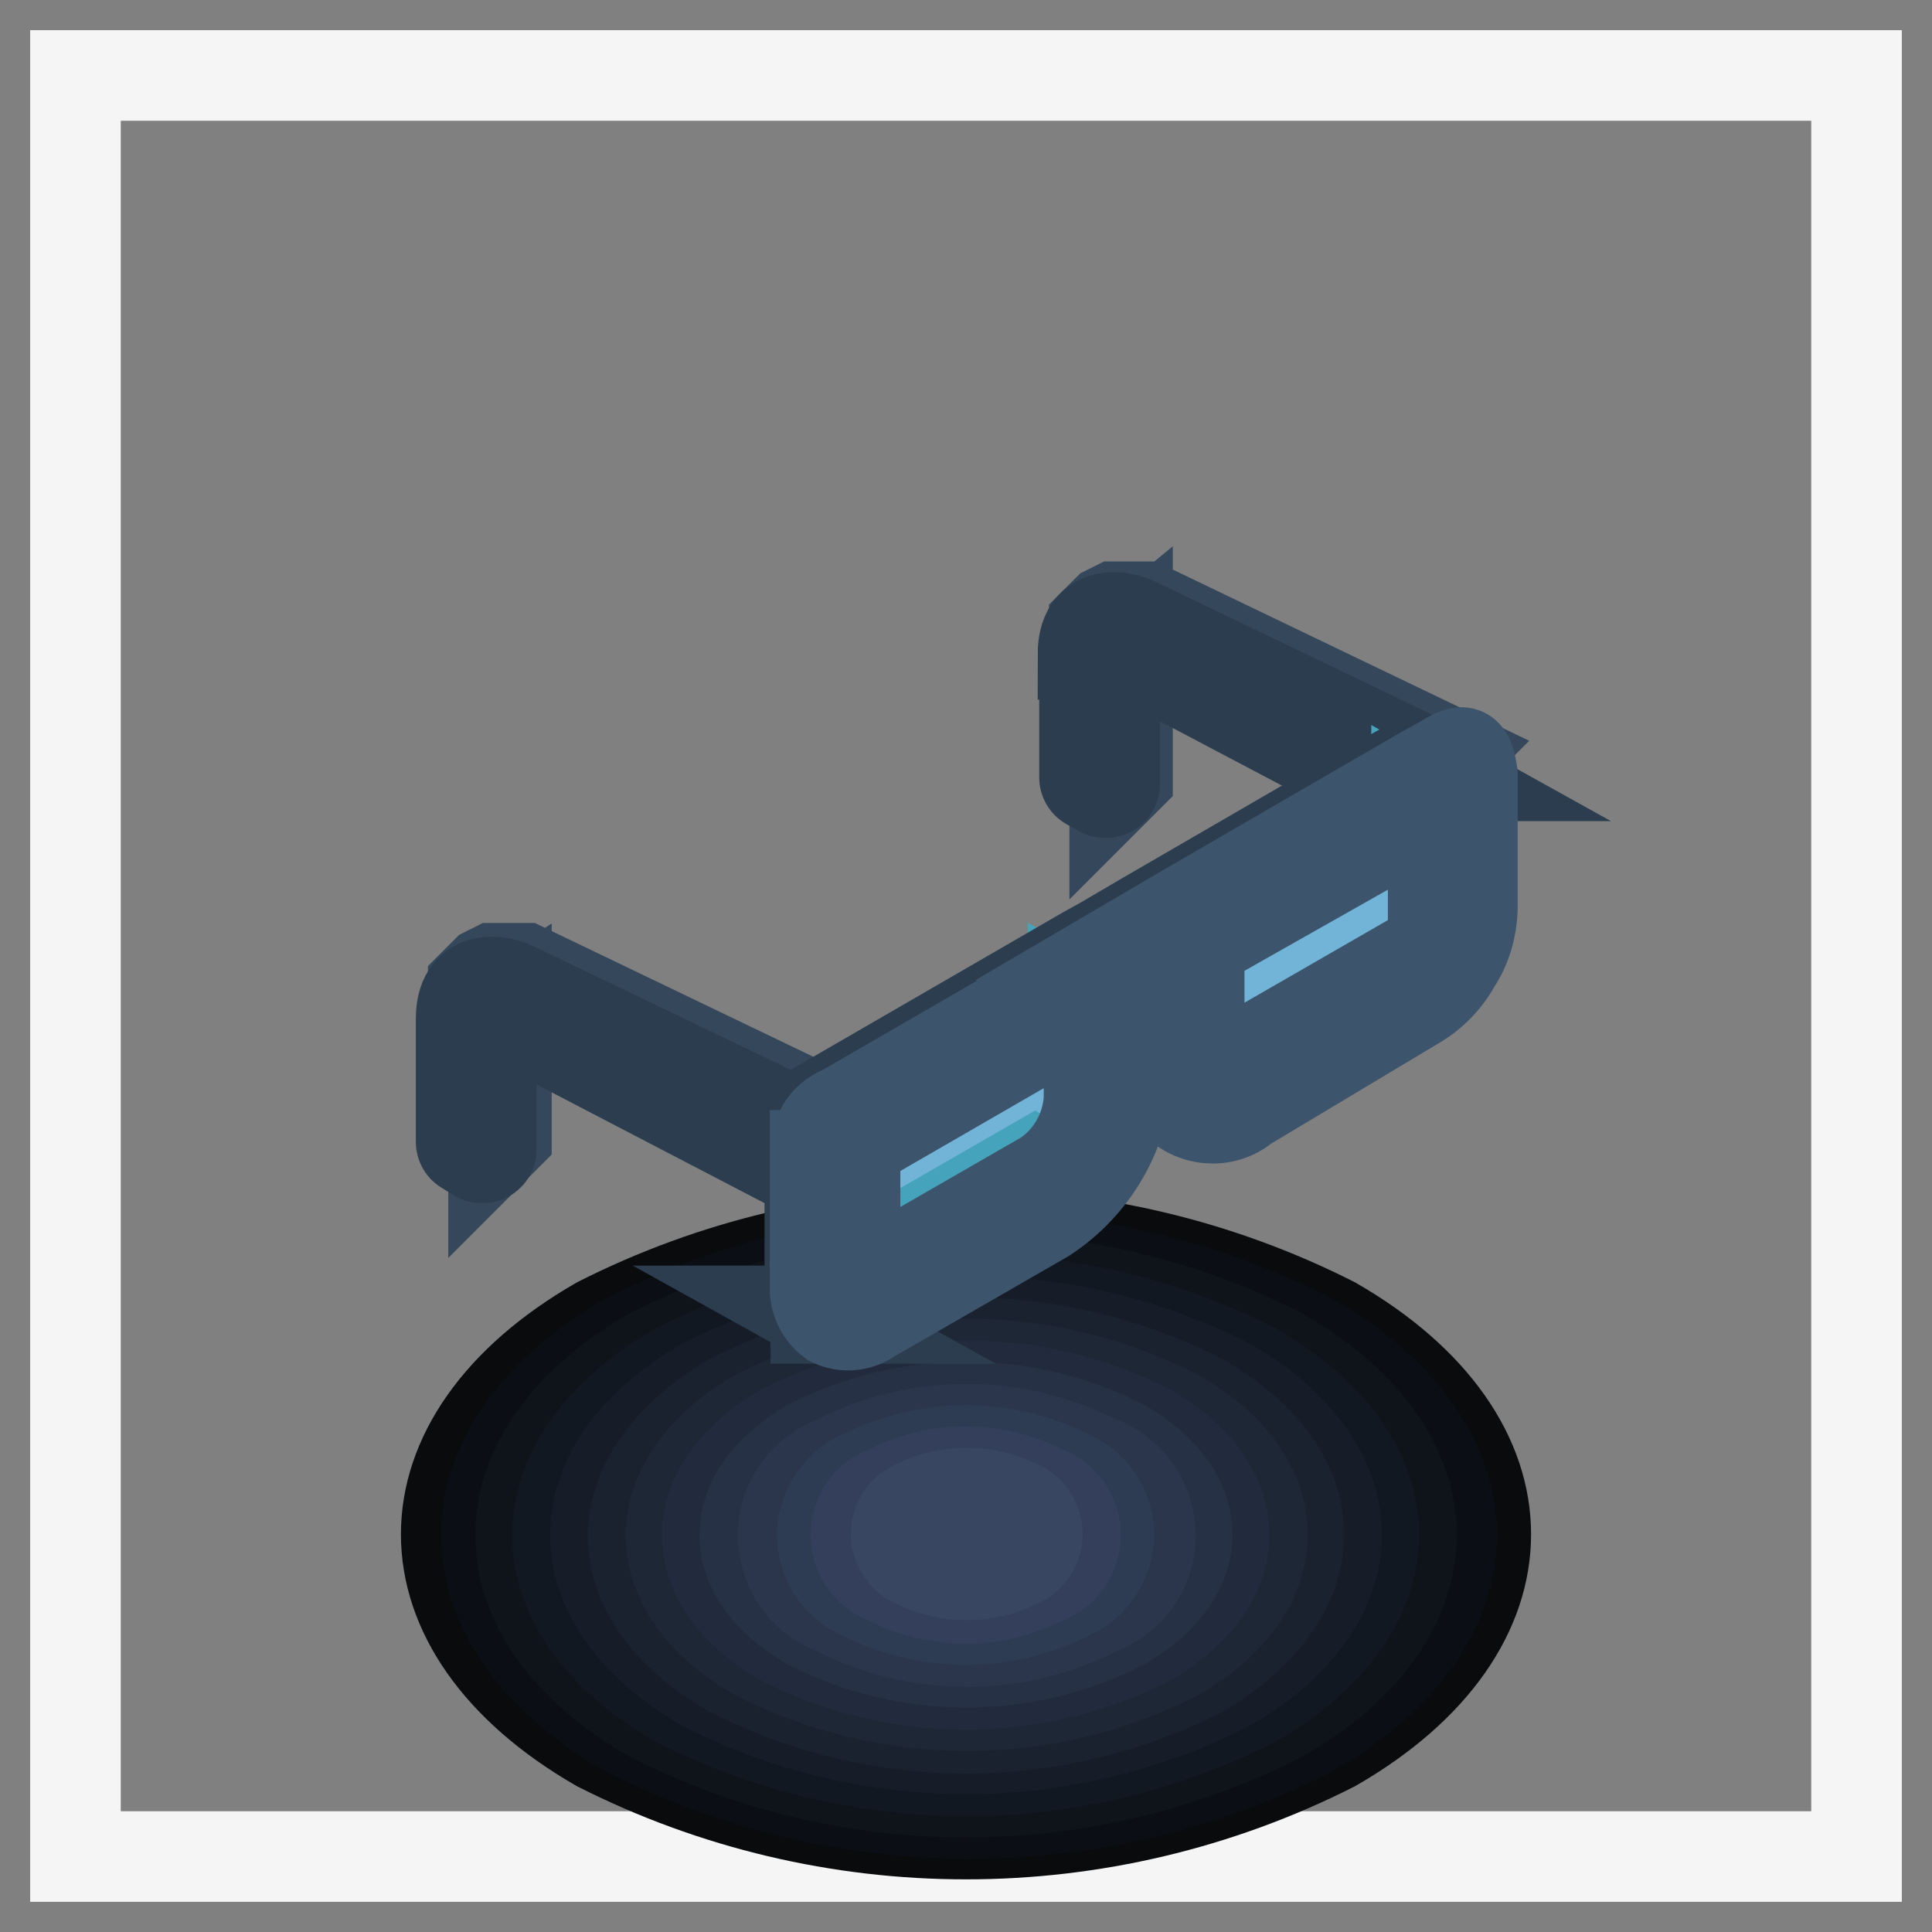 <?xml version="1.0" encoding="utf-8"?>
<!-- Svg Vector Icons : http://www.onlinewebfonts.com/icon -->
<!DOCTYPE svg PUBLIC "-//W3C//DTD SVG 1.1//EN" "http://www.w3.org/Graphics/SVG/1.1/DTD/svg11.dtd">
<svg version="1.1" xmlns="http://www.w3.org/2000/svg" xmlns:xlink="http://www.w3.org/1999/xlink" x="0px" y="0px" viewBox="0 0 256 256" enable-background="new 0 0 256 256" xml:space="preserve">
<rect x="0" y="0" width="256" height="256" fill="#808080" stroke="none"/>
<g> <path stroke-width="12" fill-opacity="0" stroke="#f6f5f5"  d="M246,10v236H10V10H246z"/> <path stroke-width="12" fill-opacity="0" stroke="#090b0d"  d="M176.7,175.2c26.9,15.5,26.9,40.7,0,56.2c-30.6,15.5-66.8,15.5-97.4,0c-26.9-15.5-26.9-40.7,0-56.2 C109.9,159.7,146.1,159.7,176.7,175.2z"/> <path stroke-width="12" fill-opacity="0" stroke="#0b0e14"  d="M173.6,177.3c25,14.4,25,37.8,0,52.2c-28.4,14.4-62,14.4-90.4,0c-25-14.4-25-37.8,0-52.2 C111.6,162.9,145.2,162.9,173.6,177.3z"/> <path stroke-width="12" fill-opacity="0" stroke="#0f131a"  d="M169.7,179.3c23.1,13.3,23.1,34.9,0,48.2c-26.2,13.3-57.2,13.3-83.4,0c-23.1-13.3-23.1-34.9,0-48.2 C112.5,166,143.5,166,169.7,179.3z"/> <path stroke-width="12" fill-opacity="0" stroke="#121822"  d="M166.2,181.3c21.1,12.2,21.1,31.9,0,44.2c-24,12.2-52.4,12.2-76.5,0c-21.1-12.2-21.1-31.9,0-44.2 C113.8,169.1,142.2,169.1,166.2,181.3z"/> <path stroke-width="12" fill-opacity="0" stroke="#161d29"  d="M162.7,183.3c19.2,11.1,19.2,29,0,40.1c-21.8,11.1-47.6,11.1-69.4,0c-19.2-11.1-19.2-29,0-40.1 C115.2,172.3,140.9,172.3,162.7,183.3z"/> <path stroke-width="12" fill-opacity="0" stroke="#1a2230"  d="M159.2,185.4c17.2,10,17.2,25.8,0,36.1c-19.6,10-42.8,10-62.4,0c-17.2-10-17.2-25.8,0-36.1 C116.4,175.4,139.6,175.4,159.2,185.4z"/> <path stroke-width="12" fill-opacity="0" stroke="#1e2736"  d="M155.8,187.4c15.3,8.6,15.3,23.2,0,32c-17.4,8.8-38,8.8-55.4,0c-15.3-8.6-15.3-23.2,0-32 C117.7,178.5,138.3,178.5,155.8,187.4z"/> <path stroke-width="12" fill-opacity="0" stroke="#222b3e"  d="M152.2,189.4c13.3,7.7,13.3,20.2,0,28c-15.2,7.7-33.2,7.7-48.5,0c-13.3-7.7-13.3-20.2,0-28 C119,181.7,137,181.7,152.2,189.4z"/> <path stroke-width="12" fill-opacity="0" stroke="#263145"  d="M148.7,191.4c11.5,6.6,11.5,17.2,0,23.9c-13,6.6-28.4,6.6-41.4,0c-11.5-6.6-11.5-17.2,0-23.9 C120.3,184.8,135.7,184.8,148.7,191.4z"/> <path stroke-width="12" fill-opacity="0" stroke="#2b364c"  d="M145.3,193.5c5.5,1.9,8.4,7.8,6.6,13.3c-1,3.1-3.5,5.5-6.6,6.6c-10.8,5.5-23.6,5.5-34.4,0 c-5.5-1.9-8.4-7.8-6.6-13.3c1.1-3.1,3.5-5.5,6.6-6.6C121.6,188,134.4,188,145.3,193.5z"/> <path stroke-width="12" fill-opacity="0" stroke="#2e3c53"  d="M141.7,195.5c4.4,1.9,6.4,6.9,4.5,11.3c-0.9,2-2.5,3.7-4.5,4.5c-8.6,4.4-18.8,4.4-27.5,0 c-4.4-1.9-6.4-6.9-4.5-11.3c0.9-2,2.5-3.7,4.5-4.5C122.9,191.1,133.1,191.1,141.7,195.5z"/> <path stroke-width="12" fill-opacity="0" stroke="#34405b"  d="M138.2,197.5c3.3,1.1,5,4.5,4,7.8c-0.6,1.9-2.1,3.4-4,4c-6.4,3.3-14.1,3.3-20.5,0c-3.3-1.1-5-4.5-4-7.8 c0.6-1.9,2.1-3.4,4-4C124.1,194.2,131.8,194.2,138.2,197.5z"/> <path stroke-width="12" fill-opacity="0" stroke="#384661"  d="M134.8,199.4c2.1,0.8,3.2,3.2,2.4,5.3c-0.4,1.1-1.3,2-2.4,2.4c-4.2,2.1-9.2,2.1-13.4,0 c-2.1-0.8-3.2-3.2-2.4-5.3c0.4-1.1,1.3-2,2.4-2.4C125.6,197.3,130.5,197.3,134.8,199.4z"/> <path stroke-width="12" fill-opacity="0" stroke="#34475b"  d="M145,82.6l1.7-1.7l1-0.5h4.1l40.6,19.5l-1.7,1.7l-40.6-19.1H146l-1,0.5V82.6z M147.7,86.5v18.2l1.7-1.7 V85.1L147.7,86.5z"/> <path stroke-width="12" fill-opacity="0" stroke="#2b3d4f"  d="M143.5,86.7c0-5.8,4.7-5.2,6.8-4.3l40.6,19.5c-0.1,0.9-0.1,1.7,0,2.6v3.9L154.1,89l-5-2.6 c-0.7-0.1-1.3,0.4-1.4,1c0,0,0,0.1,0,0.1v16.4c0,0.7-0.6,1.2-1.3,1.1c-0.2,0-0.3,0-0.5-0.1l-1.6-0.9c-0.4-0.2-0.6-0.6-0.6-1V86.7 H143.5z"/> <path stroke-width="12" fill-opacity="0" stroke="#34475b"  d="M62.7,130.5l1.7-1.7l1-0.5h4.1l40.6,19.5l-1.7,1.7l-40.6-18.9H62.7z M65.4,134.5v17.7l1.7-1.7v-17.1 L65.4,134.5z"/> <path stroke-width="12" fill-opacity="0" stroke="#2b3d4f"  d="M61.1,135c0-5.8,4.7-5.2,6.8-4.3l40.6,19.5c-0.1,0.9-0.1,1.7,0,2.6v3.6l-36.7-19.1l-5-2.6 c-0.6-0.3-1.3,0-1.6,0.6c-0.1,0.1-0.1,0.3-0.1,0.5v16.5c0,0.7-0.6,1.2-1.3,1.1c-0.2,0-0.3,0-0.5-0.1l-1.6-1c-0.4-0.2-0.6-0.6-0.6-1 V135z"/> <path stroke-width="12" fill-opacity="0" stroke="#9bcfec"  d="M189.8,107.6l-30.4,17.2h-0.6v11.8c-0.4,1.9,0.9,3.8,2.8,4.1c1.1,0.2,2.2-0.1,3-0.8l23.1-13.3 c0.6-0.4,1.2-1,1.5-1.6c0.4-0.7,0.6-1.4,0.6-2.2V107.6z M144.3,133.8l-31,17.9v16c0,0.5,0.2,1.1,0.6,1.4c0.5,0.3,1.1,0.3,1.5,0 l23.1-13.3c3.4-2.3,5.5-6,5.8-10.1V133.8z"/> <path stroke-width="12" fill-opacity="0" stroke="#45a3bc"  d="M160.5,141l-2.1-1.2l0.4,0.2l0.4,0.2h0.9l0.6-0.1l0.5-0.1l0.6-0.3l0.5-0.3l2.1,1.2L164,141l-0.6,0.2 l-0.6,0.2l-0.5,0.1h-0.5l-0.4-0.1l-0.5-0.1L160.5,141z M164.5,140.6l-2.1-1.2l23.1-13.3l2.1,1.1L164.5,140.6z"/> <path stroke-width="12" fill-opacity="0" stroke="#45a3bc"  d="M187.6,127.3l-2.1-1.1l0.3-0.2l0.2-0.2l0.3-0.2l0.2-0.2l0.2-0.3l0.2-0.2l0.2-0.3l0.2-0.3l2.1,1.2l-0.2,0.2 l-0.2,0.3l-0.2,0.3l-0.2,0.2l-0.2,0.3l-0.3,0.2l-0.2,0.2L187.6,127.3z"/> <path stroke-width="12" fill-opacity="0" stroke="#b2c7e7"  d="M189.2,125.7l-2.1-1.2L189.2,125.7z"/> <path stroke-width="12" fill-opacity="0" stroke="#45a3bc"  d="M189.2,125.7l-2.1-1.2l0.2-0.3l0.1-0.3l0.1-0.3l0.2-0.3v-0.3l0.1-0.3v-0.5l2.1,1.2v0.5l-0.1,0.3l-0.1,0.3 l-0.1,0.3l-0.1,0.3l-0.1,0.3L189.2,125.7z M189.8,123.6l-2.1-1.2v-16l2.1,1.2V123.6z M138.5,155.7l-2.1-1.2l0.6-0.3l0.5-0.4 l0.6-0.5l0.5-0.5l0.5-0.6l0.4-0.6l0.5-0.6l0.3-0.7l2.1,1.1l-0.4,0.7l-0.4,0.7l-0.4,0.6l-0.5,0.6l-0.5,0.5l-0.6,0.4l-0.6,0.5 L138.5,155.7z M142.6,151.3l-2.1-1.1l0.4-0.7l0.3-0.8l0.3-0.7l0.3-0.7l0.2-0.8l0.2-0.7l0.1-0.8v-0.7l2.1,1.2v0.7l-0.1,0.7l-0.2,0.8 l-0.2,0.7l-0.3,0.8l-0.3,0.7l-0.3,0.7L142.6,151.3z M144.3,145.6l-2.1-1.2v-11.8l2.1,1.2V145.6z"/> <path stroke-width="12" fill-opacity="0" stroke="#72b4d8"  d="M119,153.7l-4,10.4v-9.5c-0.1-0.3-0.1-0.6,0-0.9c0.2-0.5,0.5-1,0.9-1.4l23.2-13.2v1.7c0,0.5-0.3,1-0.8,1.3 l-19.1,11C119.1,153.3,119.1,153.5,119,153.7L119,153.7z M165,127l-4,10.4V128c0.1-1,0.6-1.9,1.5-2.5l23-13.3v1.7 c0,0.5-0.3,1-0.8,1.3l-18.9,11C165.4,126.4,165.1,126.7,165,127L165,127z"/> <path stroke-width="12" fill-opacity="0" stroke="#2b3d4f"  d="M106.3,152.1v-4.3l3.3-1.9l34.4-19.9l2-1.1l5.8-3.4l31.4-18.2l2.7-1.5h2.6l1.8,1h-2.6l-2.7,1.5l-31.4,18.2 l-5.2,3l-2.6,1.5l-34.4,19.9l-3.3,1.9v25.9h0.7l-1.8-1h0.3v-21.6H106.3z M151.8,139.1v5.3h0.5l1.8,1h2.2v-17.2l-1.8-1L151.8,139.1z "/> <path stroke-width="12" fill-opacity="0" stroke="#45a3bc"  d="M116.1,168.6l-2.1-1.2l23.1-13.3l2,1.2L116.1,168.6z"/> <path stroke-width="12" fill-opacity="0" stroke="#45a3bc"  d="M111.9,169l-2.1-1.2l0.4,0.2l0.4,0.2h1l0.5-0.1l0.5-0.2l0.6-0.2l0.6-0.3l2.5,1.5l-0.6,0.3l-0.6,0.2 l-0.5,0.2l-0.5,0.1h-0.5l-0.9-0.3l-0.4-0.1L111.9,169z"/> <path stroke-width="12" fill-opacity="0" stroke="#3c556c"  d="M108.2,153.1c-0.4-2.5,1-5,3.4-5.9l3.3-1.9l34.4-19.9l2.6-1.5h-0.6l5.8-3.4l31.4-18.2l2.7-1.5 c2.5-1.5,3.4-1.9,3.9,1.8v17.9c-0.1,2.5-0.8,5-2.2,7.1c-1.2,2.2-3,4.1-5.2,5.4L165,146.6c-2.8,2.4-7.1,2-9.5-0.8 c-1.3-1.5-1.8-3.5-1.5-5.5v-11.9l-4.6,2.2v11.8c-0.4,7.7-4.5,14.7-10.9,18.9l-23.1,13.3c-1.5,1.1-3.5,1.3-5.2,0.5 c-1.5-1.1-2.3-2.9-2.2-4.7V153.1L108.2,153.1z M189.9,107.6l-30.4,17.2h-0.6v11.8c-0.4,1.9,0.9,3.8,2.8,4.1c1.1,0.2,2.2-0.1,3-0.8 l23.1-13.3c0.6-0.4,1.2-1,1.5-1.6c0.4-0.7,0.6-1.4,0.6-2.2V107.6L189.9,107.6z M144.3,133.8l-31,17.9v16c0,0.5,0.2,1.1,0.6,1.4 c0.5,0.3,1.1,0.3,1.5,0l23.1-13.3c3.4-2.3,5.5-6,5.8-10.1V133.8z"/></g>
</svg>